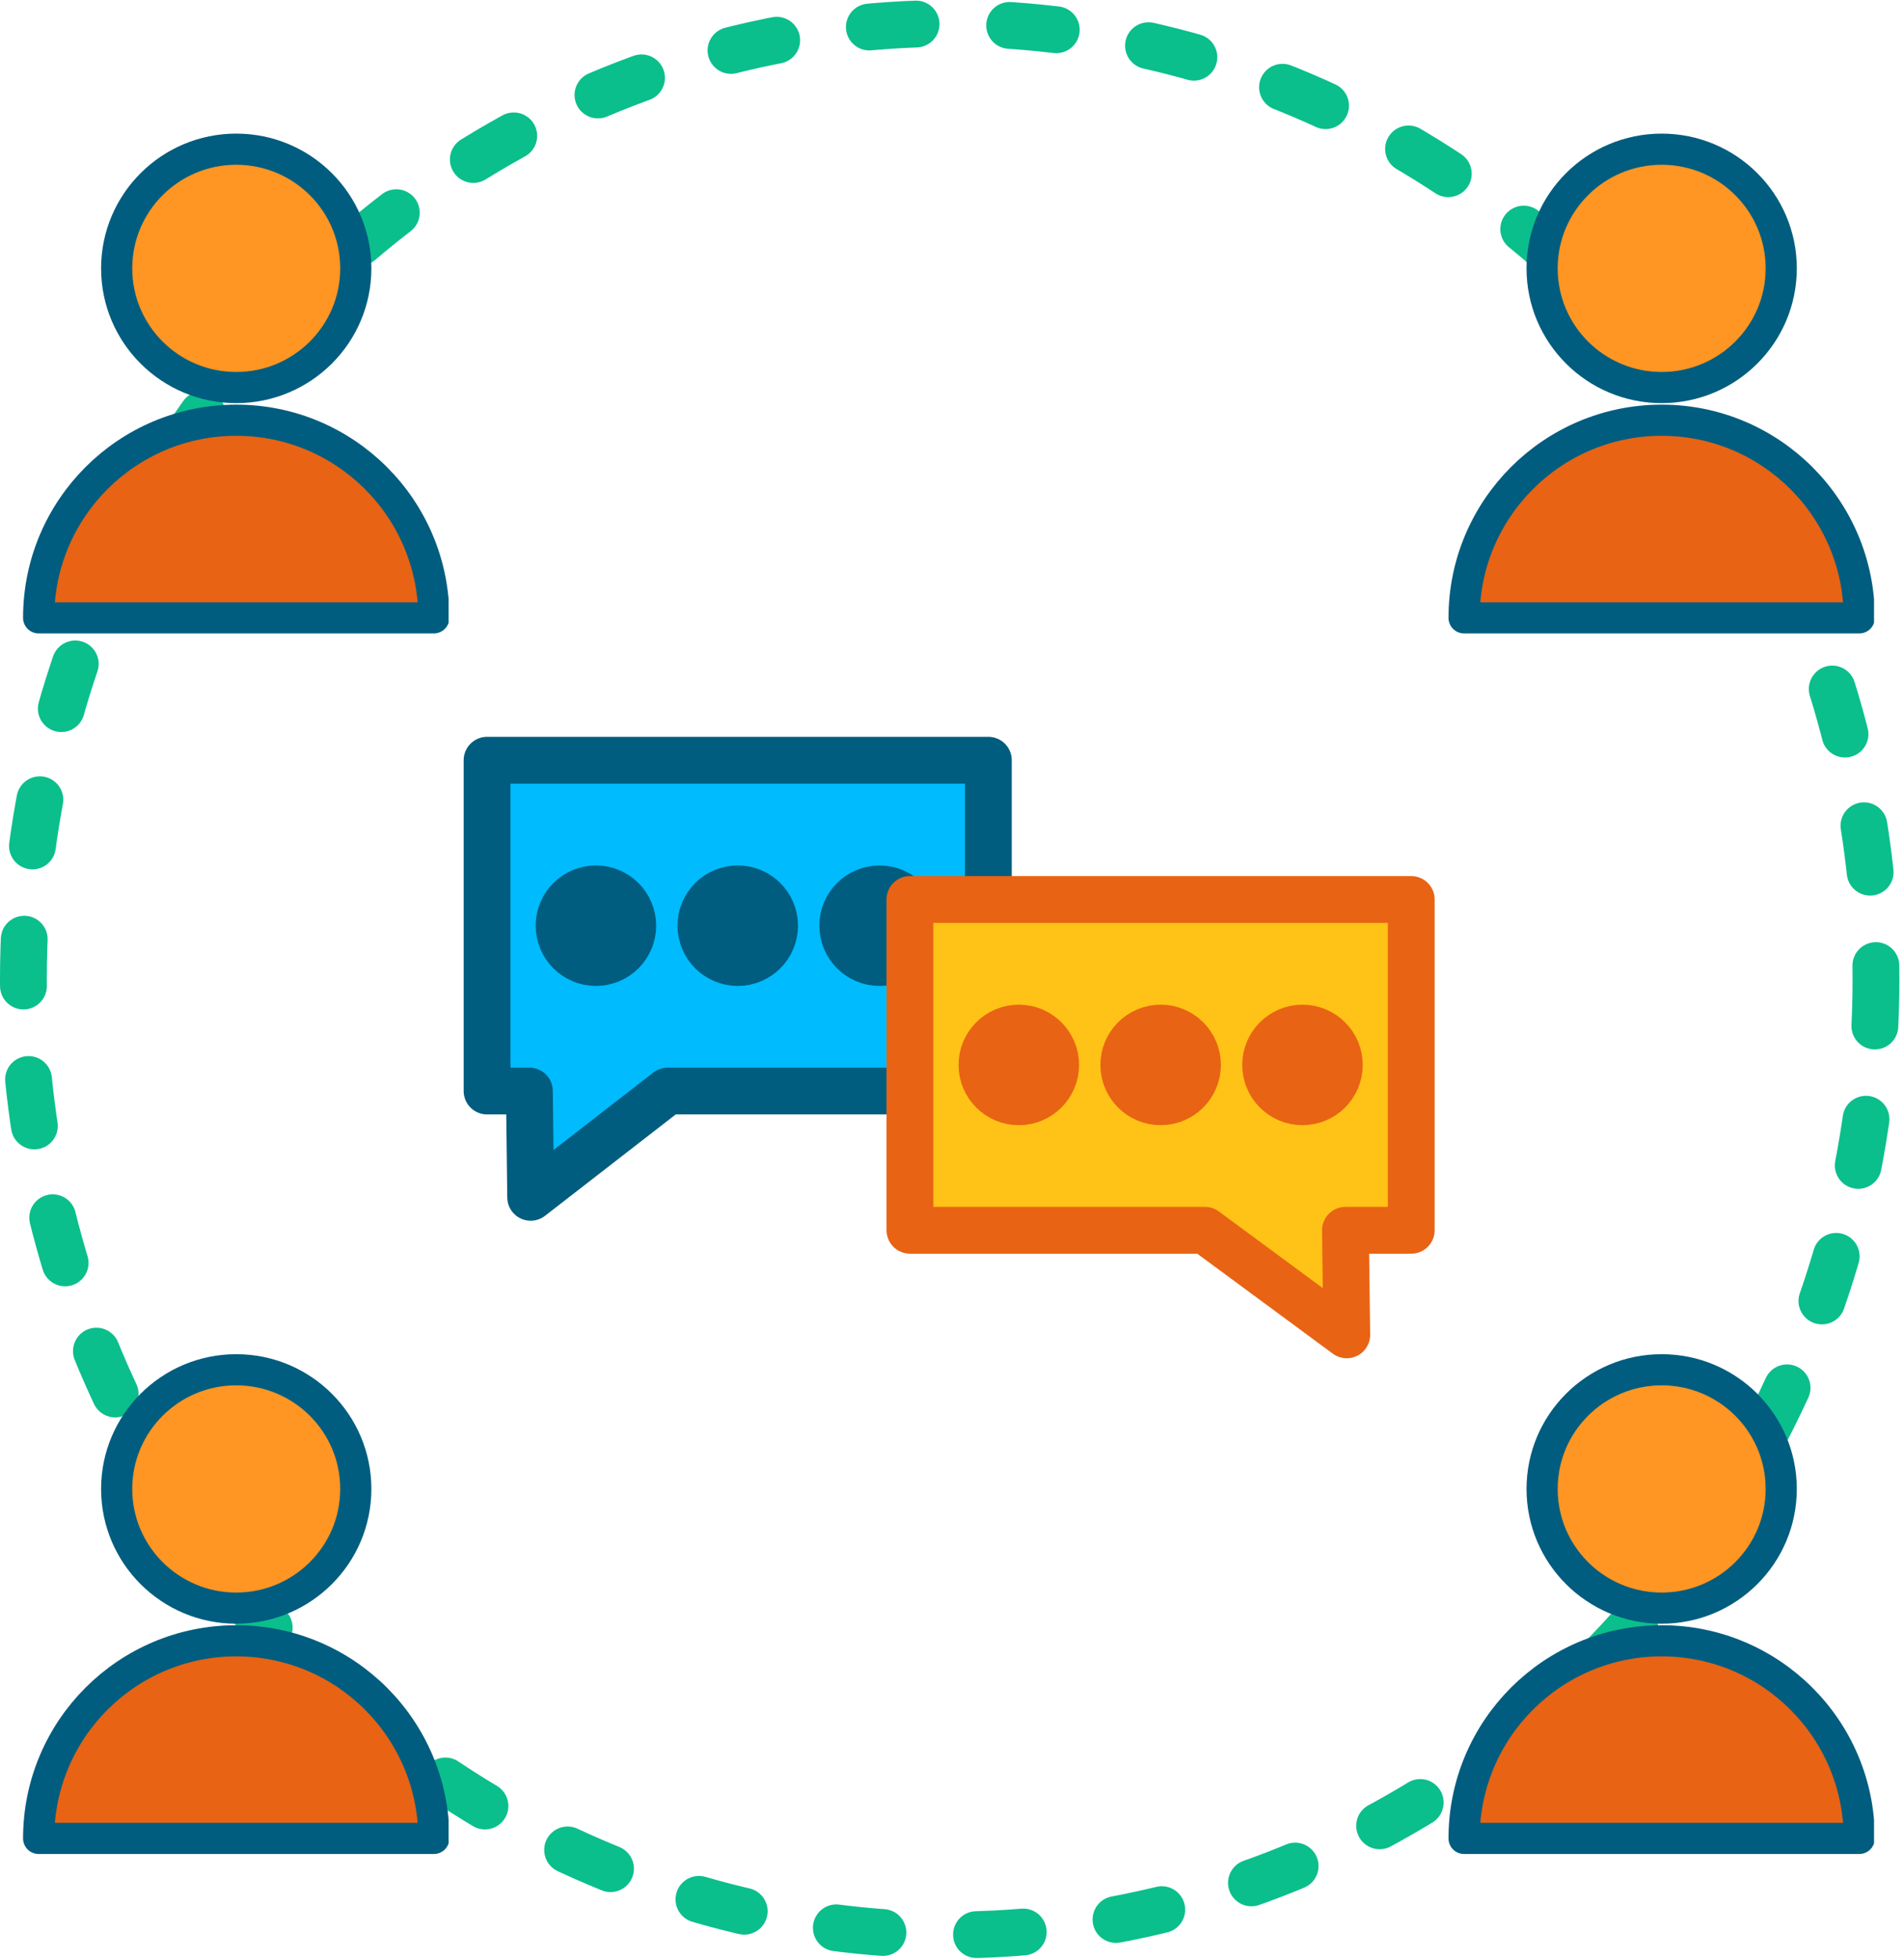 <?xml version="1.0" encoding="UTF-8" standalone="no"?>
<!DOCTYPE svg PUBLIC "-//W3C//DTD SVG 1.1//EN" "http://www.w3.org/Graphics/SVG/1.1/DTD/svg11.dtd">
<svg width="100%" height="100%" viewBox="0 0 244 251" version="1.1" xmlns="http://www.w3.org/2000/svg" xmlns:xlink="http://www.w3.org/1999/xlink" xml:space="preserve" xmlns:serif="http://www.serif.com/" style="fill-rule:evenodd;clip-rule:evenodd;stroke-linecap:round;stroke-linejoin:round;stroke-miterlimit:1.5;">
    <g transform="matrix(1,0,0,1,-20.796,-40.711)">
        <g transform="matrix(1,0,0,1,123.544,93.845)">
            <ellipse cx="18.956" cy="72.344" rx="118.705" ry="122.478" style="fill:none;stroke:rgb(10,191,140);stroke-width:6px;stroke-dasharray:6,12,0,0;"/>
        </g>
        <g transform="matrix(0.568,0,0,0.568,10.039,81.117)">
            <g transform="matrix(1,0,0,1,92.349,31.392)">
                <path d="M46.028,143.607L46.32,167.586L77.238,143.607L149.579,143.607L149.579,68.979L36.479,68.979L36.479,143.607L46.028,143.607Z" style="fill:rgb(0,187,254);stroke:rgb(0,93,127);stroke-width:10.56px;"/>
            </g>
            <g transform="matrix(1,0,0,1,-0.108,-1.019)">
                <g transform="matrix(1.63,0,0,1.63,-69.573,-92.263)">
                    <circle cx="156.485" cy="141.705" r="4.019" style="fill:rgb(0,93,127);stroke:rgb(0,93,127);stroke-width:8.64px;"/>
                </g>
                <g transform="matrix(1.63,0,0,1.63,-37.573,-92.263)">
                    <circle cx="156.485" cy="141.705" r="4.019" style="fill:rgb(0,93,127);stroke:rgb(0,93,127);stroke-width:8.64px;"/>
                </g>
                <g transform="matrix(1.63,0,0,1.63,-101.573,-92.263)">
                    <circle cx="156.485" cy="141.705" r="4.019" style="fill:rgb(0,93,127);stroke:rgb(0,93,127);stroke-width:8.64px;"/>
                </g>
            </g>
        </g>
        <g transform="matrix(0.568,0,0,0.568,64.233,98.959)">
            <g transform="matrix(1,0,0,1,-3,0)">
                <path d="M198.377,175L230.377,198.593L230.089,175L244.928,175L244.928,100.371L131.827,100.371L131.827,175L198.377,175Z" style="fill:rgb(255,194,22);stroke:rgb(232,99,20);stroke-width:10.56px;"/>
            </g>
            <g transform="matrix(1,0,0,1,-0.108,-1.019)">
                <g transform="matrix(1.63,0,0,1.63,-69.573,-92.263)">
                    <circle cx="156.485" cy="141.705" r="4.019" style="fill:rgb(232,99,20);stroke:rgb(232,99,20);stroke-width:8.64px;"/>
                </g>
                <g transform="matrix(1.63,0,0,1.63,-37.573,-92.263)">
                    <circle cx="156.485" cy="141.705" r="4.019" style="fill:rgb(232,99,20);stroke:rgb(232,99,20);stroke-width:8.64px;"/>
                </g>
                <g transform="matrix(1.63,0,0,1.63,-101.573,-92.263)">
                    <circle cx="156.485" cy="141.705" r="4.019" style="fill:rgb(232,99,20);stroke:rgb(232,99,20);stroke-width:8.64px;"/>
                </g>
            </g>
        </g>
        <g id="Person" transform="matrix(0.172,0,0,0.172,122.955,198.769)">
            <clipPath id="_clip1">
                <rect x="484.657" y="75.829" width="317.669" height="391.228"/>
            </clipPath>
            <g clip-path="url(#_clip1)">
                <ellipse cx="644.103" cy="190.33" rx="89.084" ry="88.791" style="fill:rgb(255,149,35);stroke:rgb(0,93,127);stroke-width:23.21px;"/>
                <g transform="matrix(-1,1.22465e-16,-1.22465e-16,-1,1156.34,753.835)">
                    <path d="M365.01,303.15C365.01,384.46 430.925,450.374 512.234,450.374C593.544,450.374 659.458,384.46 659.458,303.15L512.234,303.15L365.01,303.15Z" style="fill:rgb(232,99,20);stroke:rgb(0,93,127);stroke-width:23.21px;"/>
                </g>
            </g>
        </g>
        <g id="Person1" serif:id="Person" transform="matrix(0.172,0,0,0.172,122.955,42.364)">
            <clipPath id="_clip2">
                <rect x="484.657" y="75.829" width="317.669" height="391.228"/>
            </clipPath>
            <g clip-path="url(#_clip2)">
                <ellipse cx="644.103" cy="190.33" rx="89.084" ry="88.791" style="fill:rgb(255,149,35);stroke:rgb(0,93,127);stroke-width:23.21px;"/>
                <g transform="matrix(-1,1.22465e-16,-1.22465e-16,-1,1156.34,753.835)">
                    <path d="M365.01,303.15C365.01,384.46 430.925,450.374 512.234,450.374C593.544,450.374 659.458,384.46 659.458,303.15L512.234,303.15L365.01,303.15Z" style="fill:rgb(232,99,20);stroke:rgb(0,93,127);stroke-width:23.21px;"/>
                </g>
            </g>
        </g>
        <g id="Person2" serif:id="Person" transform="matrix(0.172,0,0,0.172,-59.716,42.364)">
            <clipPath id="_clip3">
                <rect x="484.657" y="75.829" width="317.669" height="391.228"/>
            </clipPath>
            <g clip-path="url(#_clip3)">
                <ellipse cx="644.103" cy="190.33" rx="89.084" ry="88.791" style="fill:rgb(255,149,35);stroke:rgb(0,93,127);stroke-width:23.21px;"/>
                <g transform="matrix(-1,1.22465e-16,-1.22465e-16,-1,1156.34,753.835)">
                    <path d="M365.01,303.15C365.01,384.46 430.925,450.374 512.234,450.374C593.544,450.374 659.458,384.46 659.458,303.15L512.234,303.15L365.01,303.15Z" style="fill:rgb(232,99,20);stroke:rgb(0,93,127);stroke-width:23.21px;"/>
                </g>
            </g>
        </g>
        <g id="Person3" serif:id="Person" transform="matrix(0.172,0,0,0.172,-59.716,198.769)">
            <clipPath id="_clip4">
                <rect x="484.657" y="75.829" width="317.669" height="391.228"/>
            </clipPath>
            <g clip-path="url(#_clip4)">
                <ellipse cx="644.103" cy="190.33" rx="89.084" ry="88.791" style="fill:rgb(255,149,35);stroke:rgb(0,93,127);stroke-width:23.21px;"/>
                <g transform="matrix(-1,1.22465e-16,-1.22465e-16,-1,1156.34,753.835)">
                    <path d="M365.01,303.15C365.01,384.46 430.925,450.374 512.234,450.374C593.544,450.374 659.458,384.46 659.458,303.15L512.234,303.15L365.01,303.15Z" style="fill:rgb(232,99,20);stroke:rgb(0,93,127);stroke-width:23.21px;"/>
                </g>
            </g>
        </g>
    </g>
</svg>
